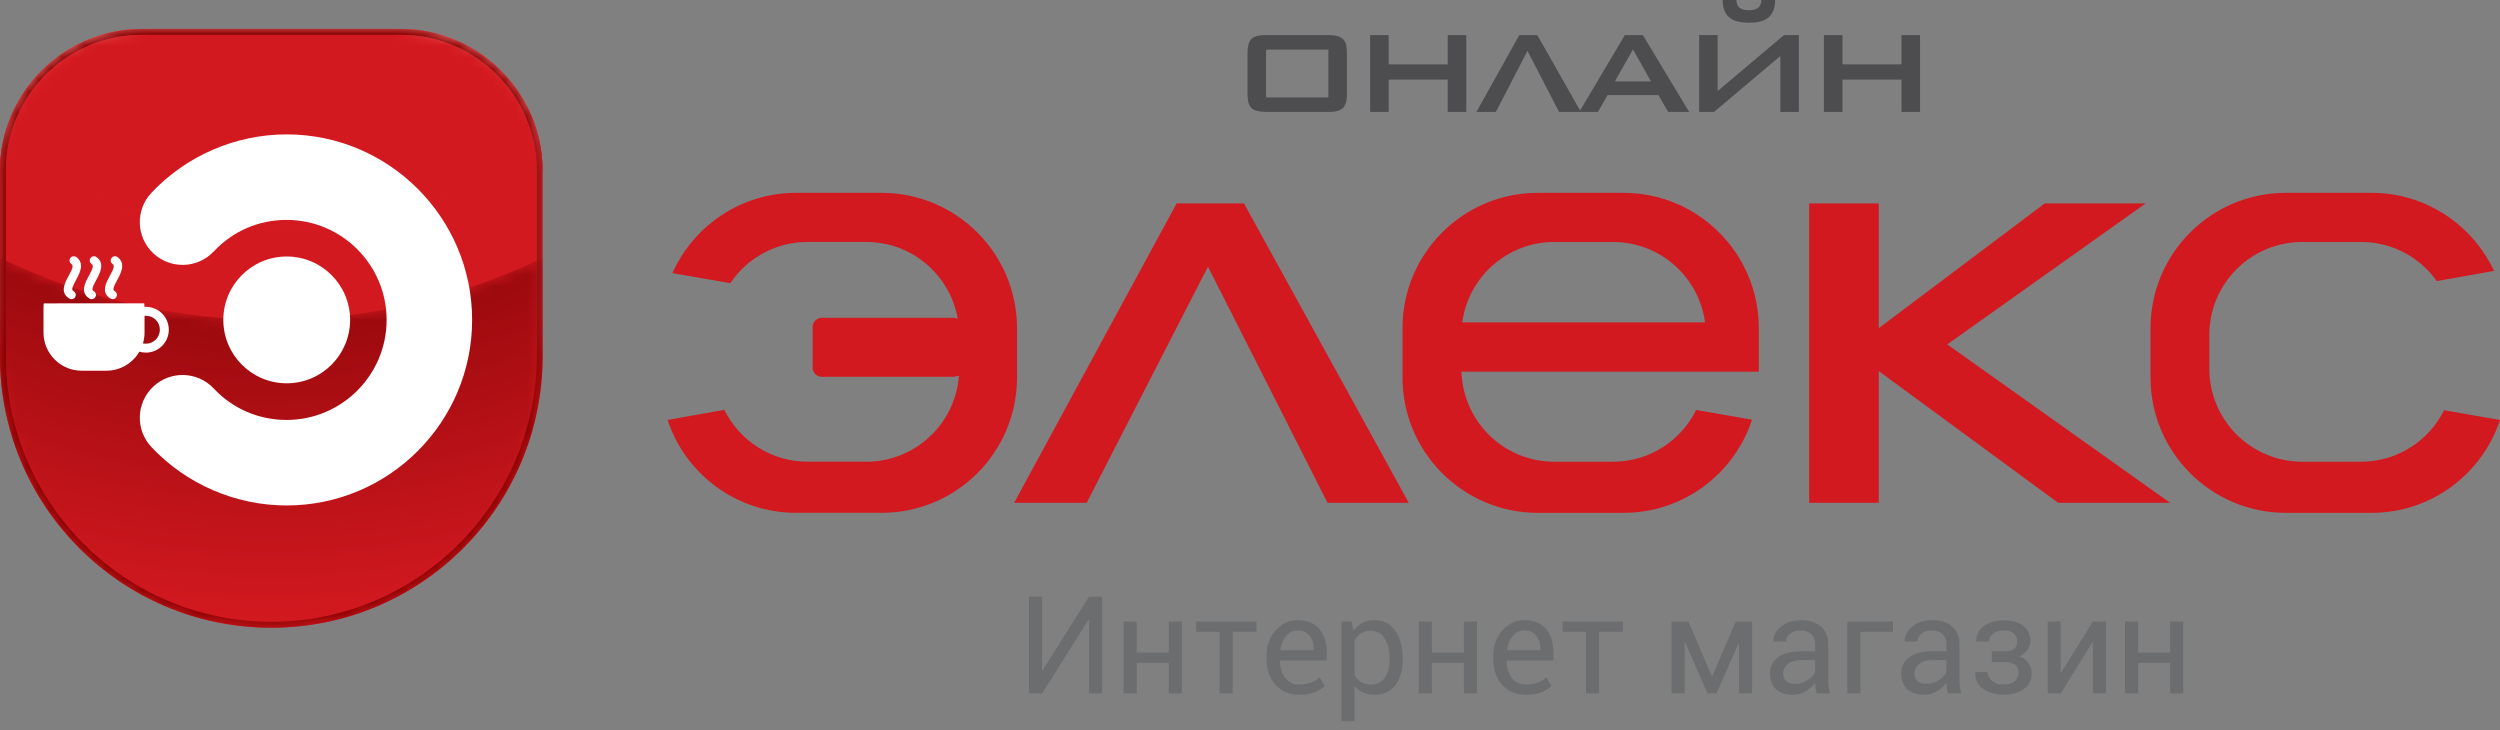 <?xml version="1.0" encoding="utf-8"?>
<!-- Generator: Adobe Illustrator 16.0.0, SVG Export Plug-In . SVG Version: 6.00 Build 0)  -->
<!DOCTYPE svg PUBLIC "-//W3C//DTD SVG 1.1//EN" "http://www.w3.org/Graphics/SVG/1.1/DTD/svg11.dtd">
<svg version="1.1" id="Layer_1" xmlns="http://www.w3.org/2000/svg" xmlns:xlink="http://www.w3.org/1999/xlink" x="0px" y="0px"
	 width="220.402px" height="64.383px" viewBox="0 0 220.402 64.383" enable-background="new 0 0 220.402 64.383"
	 xml:space="preserve">
<rect x="0" y="0" width="220.402" height="64.383" fill="#808080" stroke="none"/>
<g>
	<g>
		<g>
			<path fill="#D31920" d="M35.332,2.553h-22.83C5.626,2.553,0,8.179,0,15.054v16.315h0.001C0.001,31.387,0,31.403,0,31.42
				c0,13.21,10.708,23.917,23.918,23.917c13.208,0,23.916-10.707,23.916-23.917V15.054C47.834,8.179,42.207,2.553,35.332,2.553z"/>
			<defs>
				<filter id="Adobe_OpacityMaskFilter" filterUnits="userSpaceOnUse" x="0" y="22.729" width="47.834" height="32.608">
					<feColorMatrix  type="matrix" values="1 0 0 0 0  0 1 0 0 0  0 0 1 0 0  0 0 0 1 0"/>
				</filter>
			</defs>
			<mask maskUnits="userSpaceOnUse" x="0" y="22.729" width="47.834" height="32.608" id="SVGID_1_">
				<g filter="url(#Adobe_OpacityMaskFilter)">
					
						<radialGradient id="SVGID_2_" cx="8.291" cy="-54.66" r="28.725" gradientTransform="matrix(0.93 0 0 -0.93 16.271 4.277)" gradientUnits="userSpaceOnUse">
						<stop  offset="0" style="stop-color:#000000"/>
						<stop  offset="0.103" style="stop-color:#050505"/>
						<stop  offset="0.226" style="stop-color:#141414"/>
						<stop  offset="0.361" style="stop-color:#2C2C2C"/>
						<stop  offset="0.503" style="stop-color:#4E4E4E"/>
						<stop  offset="0.651" style="stop-color:#7A7A7A"/>
						<stop  offset="0.804" style="stop-color:#AFAFAF"/>
						<stop  offset="0.959" style="stop-color:#EDEDED"/>
						<stop  offset="1" style="stop-color:#FFFFFF"/>
					</radialGradient>
					<path fill="url(#SVGID_2_)" d="M0,22.729v8.641h0.001C0.001,31.387,0,31.403,0,31.42c0,13.21,10.708,23.917,23.918,23.917
						c13.208,0,23.916-10.707,23.916-23.917v-8.691c-7.229,3.506-15.344,5.473-23.916,5.473C15.343,28.201,7.229,26.234,0,22.729z"
						/>
				</g>
			</mask>
			
				<radialGradient id="SVGID_3_" cx="8.217" cy="33.367" r="88.031" gradientTransform="matrix(0.93 0 0 -0.93 16.271 4.277)" gradientUnits="userSpaceOnUse">
				<stop  offset="0.663" style="stop-color:#9A090D"/>
				<stop  offset="1" style="stop-color:#D31920"/>
			</radialGradient>
			<path mask="url(#SVGID_1_)" fill="url(#SVGID_3_)" d="M0,22.729v8.641h0.001C0.001,31.387,0,31.403,0,31.42
				c0,13.21,10.708,23.917,23.918,23.917c13.208,0,23.916-10.707,23.916-23.917v-8.691c-7.229,3.506-15.344,5.473-23.916,5.473
				C15.343,28.201,7.229,26.234,0,22.729z"/>
			
				<radialGradient id="SVGID_4_" cx="8.217" cy="33.371" r="50.706" gradientTransform="matrix(0.93 0 0 -0.93 16.271 4.277)" gradientUnits="userSpaceOnUse">
				<stop  offset="0.663" style="stop-color:#F3756E"/>
				<stop  offset="1" style="stop-color:#D31920"/>
			</radialGradient>
			<path fill="url(#SVGID_4_)" d="M35.332,2.553h-22.83C5.626,2.553,0,8.179,0,15.054c7.229,3.507,15.343,5.476,23.918,5.476
				c8.572,0,16.688-1.969,23.916-5.475v-0.001C47.834,8.179,42.207,2.553,35.332,2.553z"/>
			<defs>
				<filter id="Adobe_OpacityMaskFilter_1_" filterUnits="userSpaceOnUse" x="0" y="2.553" width="47.834" height="17.978">
					<feColorMatrix  type="matrix" values="1 0 0 0 0  0 1 0 0 0  0 0 1 0 0  0 0 0 1 0"/>
				</filter>
			</defs>
			<mask maskUnits="userSpaceOnUse" x="0" y="2.553" width="47.834" height="17.978" id="SVGID_5_">
				<g filter="url(#Adobe_OpacityMaskFilter_1_)">
					
						<linearGradient id="SVGID_6_" gradientUnits="userSpaceOnUse" x1="15.417" y1="37.693" x2="15.417" y2="19.893" gradientTransform="matrix(1 0 0 -1 8.5 40.383)">
						<stop  offset="0" style="stop-color:#808080"/>
						<stop  offset="0.006" style="stop-color:#797979"/>
						<stop  offset="0.052" style="stop-color:#4E4E4E"/>
						<stop  offset="0.096" style="stop-color:#2C2C2C"/>
						<stop  offset="0.138" style="stop-color:#141414"/>
						<stop  offset="0.176" style="stop-color:#050505"/>
						<stop  offset="0.208" style="stop-color:#000000"/>
					</linearGradient>
					<path fill="url(#SVGID_6_)" d="M35.332,2.553h-22.83C5.626,2.553,0,8.179,0,15.054c7.229,3.507,15.343,5.476,23.918,5.476
						c8.572,0,16.688-1.969,23.916-5.475v-0.001C47.834,8.179,42.207,2.553,35.332,2.553z"/>
				</g>
			</mask>
			<path mask="url(#SVGID_5_)" fill="#D31920" d="M35.332,2.553h-22.83C5.626,2.553,0,8.179,0,15.054
				c7.229,3.507,15.343,5.476,23.918,5.476c8.572,0,16.688-1.969,23.916-5.475v-0.001C47.834,8.179,42.207,2.553,35.332,2.553z"/>
			<defs>
				<filter id="Adobe_OpacityMaskFilter_2_" filterUnits="userSpaceOnUse" x="0" y="2.553" width="47.834" height="52.784">
					<feColorMatrix  type="matrix" values="1 0 0 0 0  0 1 0 0 0  0 0 1 0 0  0 0 0 1 0"/>
				</filter>
			</defs>
			<mask maskUnits="userSpaceOnUse" x="0" y="2.553" width="47.834" height="52.784" id="SVGID_7_">
				<g filter="url(#Adobe_OpacityMaskFilter_2_)">
					
						<linearGradient id="SVGID_8_" gradientUnits="userSpaceOnUse" x1="15.579" y1="23.861" x2="15.579" y2="31.465" gradientTransform="matrix(1 0 0 -1 8.5 40.383)">
						<stop  offset="0" style="stop-color:#000000"/>
						<stop  offset="1" style="stop-color:#FFFFFF"/>
					</linearGradient>
					<path fill="url(#SVGID_8_)" d="M35.495-3.66H12.663c-6.875,0-12.5,5.625-12.5,12.501v16.315h0.001
						c0,0.017-0.001,0.033-0.001,0.051c0,13.208,10.708,23.915,23.916,23.915c13.209,0,23.917-10.707,23.917-23.915V8.841
						C47.996,1.965,42.368-3.66,35.495-3.66z"/>
				</g>
			</mask>
			<path opacity="0.5" mask="url(#SVGID_7_)" fill="#FFFFFF" enable-background="new    " d="M35.332,2.553h-22.83
				C5.626,2.553,0,8.179,0,15.054v16.315h0.001C0.001,31.387,0,31.403,0,31.42c0,13.21,10.708,23.917,23.918,23.917
				c13.208,0,23.916-10.707,23.916-23.917V15.054C47.834,8.179,42.207,2.553,35.332,2.553z M47.316,31.42
				c0,12.902-10.497,23.396-23.398,23.396S0.519,44.322,0.519,31.42c0-0.003,0.001-0.051,0.001-0.051L0.519,15.054
				c0-6.608,5.377-11.981,11.983-11.981h22.83c6.608,0,11.984,5.373,11.984,11.981L47.316,31.42L47.316,31.42z"/>
			<defs>
				<filter id="Adobe_OpacityMaskFilter_3_" filterUnits="userSpaceOnUse" x="0" y="2.553" width="47.834" height="52.784">
					<feColorMatrix  type="matrix" values="1 0 0 0 0  0 1 0 0 0  0 0 1 0 0  0 0 0 1 0"/>
				</filter>
			</defs>
			<mask maskUnits="userSpaceOnUse" x="0" y="2.553" width="47.834" height="52.784" id="SVGID_9_">
				<g filter="url(#Adobe_OpacityMaskFilter_3_)">
					
						<linearGradient id="SVGID_10_" gradientUnits="userSpaceOnUse" x1="15.417" y1="17.617" x2="15.417" y2="8.631" gradientTransform="matrix(1 0 0 -1 8.5 40.383)">
						<stop  offset="0" style="stop-color:#000000"/>
						<stop  offset="1" style="stop-color:#FFFFFF"/>
					</linearGradient>
					<path fill="url(#SVGID_10_)" d="M35.332,2.553h-22.83C5.627,2.553,0,8.178,0,15.054v16.315h0.001
						C0.001,31.387,0,31.403,0,31.42c0,13.208,10.708,23.917,23.918,23.917S47.833,44.628,47.833,31.42V15.054
						C47.833,8.178,42.207,2.553,35.332,2.553z"/>
				</g>
			</mask>
			<path mask="url(#SVGID_9_)" fill="#880102" d="M35.332,2.553h-22.83C5.626,2.553,0,8.179,0,15.054v16.315h0.001
				C0.001,31.387,0,31.403,0,31.42c0,13.21,10.708,23.917,23.918,23.917c13.208,0,23.916-10.707,23.916-23.917V15.054
				C47.834,8.179,42.207,2.553,35.332,2.553z M47.316,31.42c0,12.902-10.497,23.396-23.398,23.396S0.519,44.322,0.519,31.42
				c0-0.003,0.001-0.051,0.001-0.051L0.519,15.054c0-6.608,5.377-11.981,11.983-11.981h22.83c6.608,0,11.984,5.373,11.984,11.981
				L47.316,31.42L47.316,31.42z"/>
		</g>
		<g>
			<g>
				<g>
					<path fill="#FFFFFF" d="M25.278,22.613c3.083,0,5.587,2.503,5.587,5.588c0,3.088-2.504,5.592-5.587,5.592
						c-3.089,0-5.59-2.504-5.59-5.592C19.688,25.116,22.188,22.613,25.278,22.613z"/>
				</g>
				<g>
					<path fill="#FFFFFF" d="M25.266,44.561c-4.496,0-8.842-1.875-11.918-5.15c-1.426-1.52-1.353-3.902,0.165-5.328
						c1.516-1.427,3.9-1.354,5.327,0.164c1.685,1.791,3.964,2.775,6.426,2.775c4.86,0,8.818-3.955,8.818-8.819
						c0-4.86-3.958-8.816-8.818-8.816c-2.462,0-4.738,0.986-6.421,2.779c-1.426,1.515-3.816,1.59-5.332,0.162
						c-1.518-1.422-1.591-3.812-0.165-5.329c3.076-3.272,7.422-5.152,11.918-5.152c9.02,0,16.357,7.339,16.357,16.356
						C41.624,37.223,34.285,44.561,25.266,44.561z"/>
				</g>
			</g>
			<path fill="#FFFFFF" d="M12.86,27.051c-0.041,0-0.082,0.003-0.123,0.006c-0.003-0.106-0.007-0.21-0.021-0.312H3.859
				c-0.017,0.13-0.024,0.262-0.024,0.398v2.171c0,1.861,1.508,3.368,3.367,3.368h2.175c1.245,0,2.328-0.677,2.911-1.68
				c0.184,0.055,0.376,0.085,0.573,0.085c1.118,0,2.02-0.904,2.02-2.019C14.88,27.953,13.978,27.051,12.86,27.051z M12.86,30.301
				c-0.088,0-0.174-0.011-0.257-0.027c0.09-0.305,0.139-0.626,0.139-0.959v-1.466c0.042-0.003,0.08-0.013,0.119-0.013
				c0.682,0,1.233,0.551,1.233,1.233C14.094,29.747,13.542,30.301,12.86,30.301z M7.899,26.324c0.175,0.104,0.405,0.044,0.509-0.133
				c0.105-0.178,0.046-0.404-0.131-0.511c-0.195-0.113-0.191-0.268,0.21-1.003c0.316-0.578,0.793-1.454,0.018-2.016
				c-0.167-0.12-0.399-0.083-0.521,0.085c-0.121,0.167-0.083,0.398,0.084,0.521c0.194,0.138,0.146,0.357-0.234,1.053
				C7.511,24.912,7.021,25.807,7.899,26.324z M6.117,26.324c0.177,0.104,0.406,0.044,0.511-0.133
				c0.104-0.178,0.045-0.404-0.132-0.511c-0.195-0.113-0.189-0.268,0.208-1.003c0.316-0.578,0.794-1.454,0.019-2.016
				c-0.167-0.12-0.398-0.083-0.521,0.085c-0.121,0.167-0.084,0.398,0.083,0.521c0.194,0.138,0.147,0.357-0.234,1.053
				C5.729,24.912,5.24,25.807,6.117,26.324z M9.748,26.324c0.175,0.104,0.404,0.044,0.508-0.133c0.106-0.177,0.046-0.404-0.13-0.511
				c-0.195-0.113-0.19-0.268,0.209-1.002c0.316-0.579,0.794-1.455,0.02-2.017c-0.168-0.12-0.401-0.083-0.523,0.085
				c-0.121,0.167-0.081,0.398,0.086,0.521c0.192,0.138,0.145,0.357-0.235,1.054C9.359,24.912,8.872,25.807,9.748,26.324z"/>
		</g>
		<g>
			<path fill="#4D4D4F" d="M109.983,4.694c0-0.273,0-0.942,0.369-1.281c0.238-0.224,0.687-0.32,1.327-0.32h5.304
				c0.32,0,1.056,0,1.426,0.352c0.337,0.321,0.337,0.962,0.337,1.25v3.652c0,0.323-0.032,0.832-0.337,1.156
				c-0.337,0.352-0.963,0.365-1.426,0.365h-5.238c-0.657,0-1.168-0.097-1.425-0.353c-0.336-0.337-0.336-0.989-0.336-1.249
				L109.983,4.694L109.983,4.694z M117.11,8.588V4.375h-5.492v4.213H117.11z"/>
			<path fill="#4D4D4F" d="M122.427,5.674h5.206V3.093h1.636v6.775h-1.636v-2.85h-5.206v2.85h-1.635V3.093h1.635V5.674z"/>
			<path fill="#4D4D4F" d="M135.527,3.093l3.847,6.775h-1.924l-2.787-5.383l-2.787,5.383h-1.714l3.781-6.775H135.527z"/>
			<path fill="#4D4D4F" d="M144.832,3.093l4.086,6.775h-1.857l-0.85-1.489h-4.484l-0.852,1.489h-1.646l4.02-6.775H144.832z
				 M145.554,7.177l-1.587-2.82l-1.602,2.82H145.554z"/>
			<path fill="#4D4D4F" d="M151.429,3.093v4.933l5.848-4.933h1.312v6.775h-1.632V4.937l-5.849,4.932h-1.312V3.093H151.429z
				 M156.492,0c0.016,0.466-0.112,1.026-0.419,1.377c-0.461,0.545-1.263,0.626-1.889,0.626c-0.624,0-1.424-0.081-1.891-0.626
				c-0.304-0.351-0.432-0.911-0.416-1.377h1.2c0,0.163,0.05,0.435,0.208,0.609c0.24,0.272,0.658,0.289,0.896,0.289
				c0.24,0,0.657-0.017,0.897-0.289c0.16-0.175,0.209-0.446,0.209-0.609H156.492z"/>
			<path fill="#4D4D4F" d="M162.432,5.674h5.206V3.093h1.633v6.775h-1.633v-2.85h-5.206v2.85h-1.634V3.093h1.634V5.674z"/>
		</g>
	</g>
	<g>
		<g>
			<g>
				<path fill="#D31920" d="M109.668,17.931l14.53,26.395h-7.164l-10.539-20.821l-10.689,20.82h-6.395l14.322-26.395L109.668,17.931
					L109.668,17.931z"/>
			</g>
		</g>
		<g>
			<g>
				<path fill="#D31920" d="M165.634,28.929l14.632-10.998h8.902l-17.495,12.43l19.642,13.965h-9.871l-15.81-11.61v11.61h-6.137
					V17.931h6.137V28.929z"/>
			</g>
		</g>
		<g>
			<g>
				<path fill="#D31920" d="M149.536,36.143c-1.338,2.7-4.111,4.562-7.329,4.562h-5.18c-4.439,0-8.045-3.531-8.182-7.939h26.214
					v-3.83c0-6.592-5.345-11.936-11.935-11.936h-7.543c-6.592,0-11.936,5.344-11.936,11.936v4.341
					c0,6.592,5.344,11.937,11.936,11.937h7.543c5.292,0,9.776-3.448,11.338-8.216L149.536,36.143z M137.026,21.332h5.18
					c4.151,0,7.573,3.09,8.112,7.093h-21.404C129.454,24.422,132.876,21.332,137.026,21.332z"/>
			</g>
		</g>
		<g>
			<path fill="#D31920" d="M77.725,17h-7.541c-4.861,0-9.043,2.908-10.904,7.08l5.011,0.872h0.104
				c1.471-2.185,3.967-3.62,6.801-3.62h5.178c4.034,0,7.378,2.919,8.061,6.755h-0.056c-0.096-0.042-0.205-0.067-0.315-0.067h-11.63
				c-0.438,0-0.792,0.363-0.792,0.816v3.569c0,0.446,0.354,0.812,0.792,0.812h11.631c0.118,0,0.225-0.03,0.327-0.075h0.147
				c-0.325,4.229-3.852,7.562-8.164,7.562h-5.178c-3.224,0-6.004-1.868-7.342-4.573l-5.002,0.893
				c1.571,4.758,6.049,8.188,11.332,8.188h7.541c6.592,0,11.937-5.345,11.937-11.937v-4.341C89.662,22.344,84.317,17,77.725,17z"/>
		</g>
		<g>
			<path fill="#D31920" d="M215.473,36.167c-1.343,2.688-4.11,4.538-7.321,4.538h-5.178c-4.527,0-8.195-3.67-8.195-8.196v-2.982
				c0-4.527,3.668-8.194,8.195-8.194h5.178c2.758,0,5.194,1.363,6.677,3.449l5.048-0.899C217.97,19.817,213.853,17,209.069,17
				h-7.542c-6.591,0-11.938,5.344-11.938,11.936v4.341c0,6.592,5.347,11.937,11.938,11.937h7.542c5.285,0,9.76-3.432,11.333-8.188
				L215.473,36.167z"/>
		</g>
	</g>
</g>
<g enable-background="new    ">
	<path fill="#6C6D6F" d="M96.013,52.6h1.154v8.531h-1.154v-6.504l-0.035-0.012l-4.107,6.516h-1.154V52.6h1.154v6.498l0.035,0.012
		L96.013,52.6z"/>
	<path fill="#6C6D6F" d="M104.193,61.131h-1.154v-2.689h-2.824v2.689H99.06v-6.34h1.154v2.742h2.824v-2.742h1.154V61.131z"/>
	<path fill="#6C6D6F" d="M110.767,55.699h-2.092v5.432h-1.154v-5.432h-2.062v-0.908h5.309V55.699z"/>
	<path fill="#6C6D6F" d="M114.547,61.254c-0.883,0-1.586-0.294-2.107-0.882s-0.781-1.351-0.781-2.288v-0.258
		c0-0.902,0.268-1.653,0.805-2.253s1.174-0.899,1.908-0.899c0.855,0,1.502,0.258,1.939,0.773s0.656,1.203,0.656,2.062v0.721h-4.113
		l-0.018,0.029c0.012,0.607,0.166,1.107,0.463,1.499s0.713,0.587,1.248,0.587c0.391,0,0.732-0.056,1.027-0.167
		s0.551-0.265,0.766-0.46l0.451,0.751c-0.227,0.224-0.525,0.411-0.896,0.56C115.523,61.18,115.074,61.254,114.547,61.254z
		 M114.371,55.582c-0.387,0-0.717,0.162-0.99,0.487s-0.441,0.733-0.504,1.224l0.012,0.029h2.924v-0.151
		c0-0.452-0.121-0.83-0.363-1.134C115.207,55.734,114.847,55.582,114.371,55.582z"/>
	<path fill="#6C6D6F" d="M123.664,58.201c0,0.914-0.219,1.651-0.656,2.212s-1.041,0.841-1.811,0.841
		c-0.391,0-0.734-0.065-1.029-0.196s-0.545-0.327-0.752-0.589v3.1h-1.154v-8.777h0.885l0.182,0.82
		c0.207-0.305,0.465-0.537,0.773-0.697s0.668-0.24,1.078-0.24c0.785,0,1.395,0.312,1.83,0.935s0.654,1.446,0.654,2.47V58.201z
		 M122.51,58.075c0-0.718-0.143-1.308-0.426-1.771c-0.283-0.462-0.699-0.693-1.25-0.693c-0.332,0-0.615,0.075-0.85,0.226
		s-0.424,0.355-0.568,0.617v3.061c0.145,0.262,0.334,0.465,0.568,0.611s0.521,0.22,0.861,0.22c0.547,0,0.961-0.2,1.242-0.6
		c0.281-0.4,0.422-0.916,0.422-1.548V58.075z"/>
	<path fill="#6C6D6F" d="M130.215,61.131h-1.154v-2.689h-2.824v2.689h-1.154v-6.34h1.154v2.742h2.824v-2.742h1.154V61.131z"/>
	<path fill="#6C6D6F" d="M134.533,61.254c-0.883,0-1.586-0.294-2.107-0.882s-0.781-1.351-0.781-2.288v-0.258
		c0-0.902,0.268-1.653,0.805-2.253s1.174-0.899,1.908-0.899c0.855,0,1.502,0.258,1.939,0.773s0.656,1.203,0.656,2.062v0.721h-4.113
		l-0.018,0.029c0.012,0.607,0.166,1.107,0.463,1.499s0.713,0.587,1.248,0.587c0.391,0,0.732-0.056,1.027-0.167
		s0.551-0.265,0.766-0.46l0.451,0.751c-0.227,0.224-0.525,0.411-0.896,0.56C135.51,61.18,135.06,61.254,134.533,61.254z
		 M134.357,55.582c-0.387,0-0.717,0.162-0.99,0.487s-0.441,0.733-0.504,1.224l0.012,0.029h2.924v-0.151
		c0-0.452-0.121-0.83-0.363-1.134C135.193,55.734,134.834,55.582,134.357,55.582z"/>
	<path fill="#6C6D6F" d="M143.07,55.699h-2.092v5.432h-1.154v-5.432h-2.062v-0.908h5.309V55.699z"/>
	<path fill="#6C6D6F" d="M150.916,59.619h0.035l2.074-4.828h1.441v6.34h-1.154v-4.4l-0.035-0.012l-1.945,4.412h-0.797l-1.98-4.512
		l-0.035,0.012v4.5h-1.154v-6.34h1.488L150.916,59.619z"/>
	<path fill="#6C6D6F" d="M160.156,61.131c-0.039-0.191-0.07-0.36-0.092-0.507s-0.033-0.294-0.037-0.442
		c-0.215,0.305-0.496,0.56-0.842,0.765s-0.717,0.308-1.115,0.308c-0.66,0-1.164-0.169-1.51-0.507s-0.518-0.804-0.518-1.397
		c0-0.605,0.244-1.079,0.734-1.421s1.156-0.513,1.996-0.513h1.254v-0.627c0-0.371-0.113-0.665-0.34-0.882s-0.547-0.325-0.961-0.325
		c-0.371,0-0.674,0.095-0.906,0.284s-0.348,0.417-0.348,0.683h-1.102l-0.012-0.035c-0.023-0.461,0.193-0.883,0.652-1.266
		s1.053-0.574,1.779-0.574c0.719,0,1.297,0.183,1.734,0.548s0.656,0.892,0.656,1.579v3.053c0,0.227,0.012,0.445,0.035,0.656
		s0.066,0.418,0.129,0.621H160.156z M158.24,60.281c0.418,0,0.795-0.107,1.131-0.321s0.555-0.46,0.656-0.736v-1.028h-1.295
		c-0.465,0-0.838,0.117-1.117,0.351s-0.418,0.509-0.418,0.824c0,0.28,0.088,0.502,0.264,0.666
		C157.636,60.199,157.896,60.281,158.24,60.281z"/>
	<path fill="#6C6D6F" d="M166.888,55.699h-2.877v5.432h-1.154v-6.34h4.031V55.699z"/>
	<path fill="#6C6D6F" d="M171.728,61.131c-0.039-0.191-0.07-0.36-0.092-0.507s-0.033-0.294-0.037-0.442
		c-0.215,0.305-0.496,0.56-0.842,0.765s-0.717,0.308-1.115,0.308c-0.66,0-1.164-0.169-1.51-0.507s-0.518-0.804-0.518-1.397
		c0-0.605,0.244-1.079,0.734-1.421s1.156-0.513,1.996-0.513h1.254v-0.627c0-0.371-0.113-0.665-0.34-0.882s-0.547-0.325-0.961-0.325
		c-0.371,0-0.674,0.095-0.906,0.284s-0.348,0.417-0.348,0.683h-1.102l-0.012-0.035c-0.023-0.461,0.193-0.883,0.652-1.266
		s1.053-0.574,1.779-0.574c0.719,0,1.297,0.183,1.734,0.548s0.656,0.892,0.656,1.579v3.053c0,0.227,0.012,0.445,0.035,0.656
		s0.066,0.418,0.129,0.621H171.728z M169.812,60.281c0.418,0,0.795-0.107,1.131-0.321s0.555-0.46,0.656-0.736v-1.028h-1.295
		c-0.465,0-0.838,0.117-1.117,0.351s-0.418,0.509-0.418,0.824c0,0.28,0.088,0.502,0.264,0.666
		C169.209,60.199,169.469,60.281,169.812,60.281z"/>
	<path fill="#6C6D6F" d="M176.703,57.428c0.406,0,0.697-0.077,0.873-0.231s0.264-0.378,0.264-0.671c0-0.266-0.102-0.49-0.303-0.674
		s-0.504-0.275-0.91-0.275c-0.363,0-0.668,0.096-0.914,0.287s-0.369,0.424-0.369,0.697h-1.096l-0.012-0.035
		c-0.023-0.543,0.197-0.985,0.664-1.327s1.043-0.513,1.727-0.513c0.742,0,1.322,0.159,1.74,0.478s0.627,0.772,0.627,1.362
		c0,0.285-0.086,0.546-0.258,0.782s-0.412,0.423-0.721,0.56c0.355,0.129,0.627,0.318,0.814,0.568s0.281,0.553,0.281,0.908
		c0,0.594-0.229,1.059-0.684,1.395s-1.055,0.504-1.801,0.504c-0.688,0-1.279-0.167-1.775-0.501s-0.734-0.817-0.715-1.45l0.012-0.035
		h1.096c0,0.297,0.129,0.555,0.387,0.773s0.59,0.328,0.996,0.328c0.418,0,0.742-0.097,0.975-0.29s0.35-0.435,0.35-0.724
		c0-0.34-0.102-0.588-0.303-0.744s-0.516-0.234-0.945-0.234h-1.102v-0.938H176.703z"/>
	<path fill="#6C6D6F" d="M184.508,54.791h1.154v6.34h-1.154v-4.5l-0.035-0.012l-2.801,4.512h-1.148v-6.34h1.148v4.5l0.035,0.012
		L184.508,54.791z"/>
	<path fill="#6C6D6F" d="M192.476,61.131h-1.154v-2.689h-2.824v2.689h-1.154v-6.34h1.154v2.742h2.824v-2.742h1.154V61.131z"/>
</g>
</svg>
